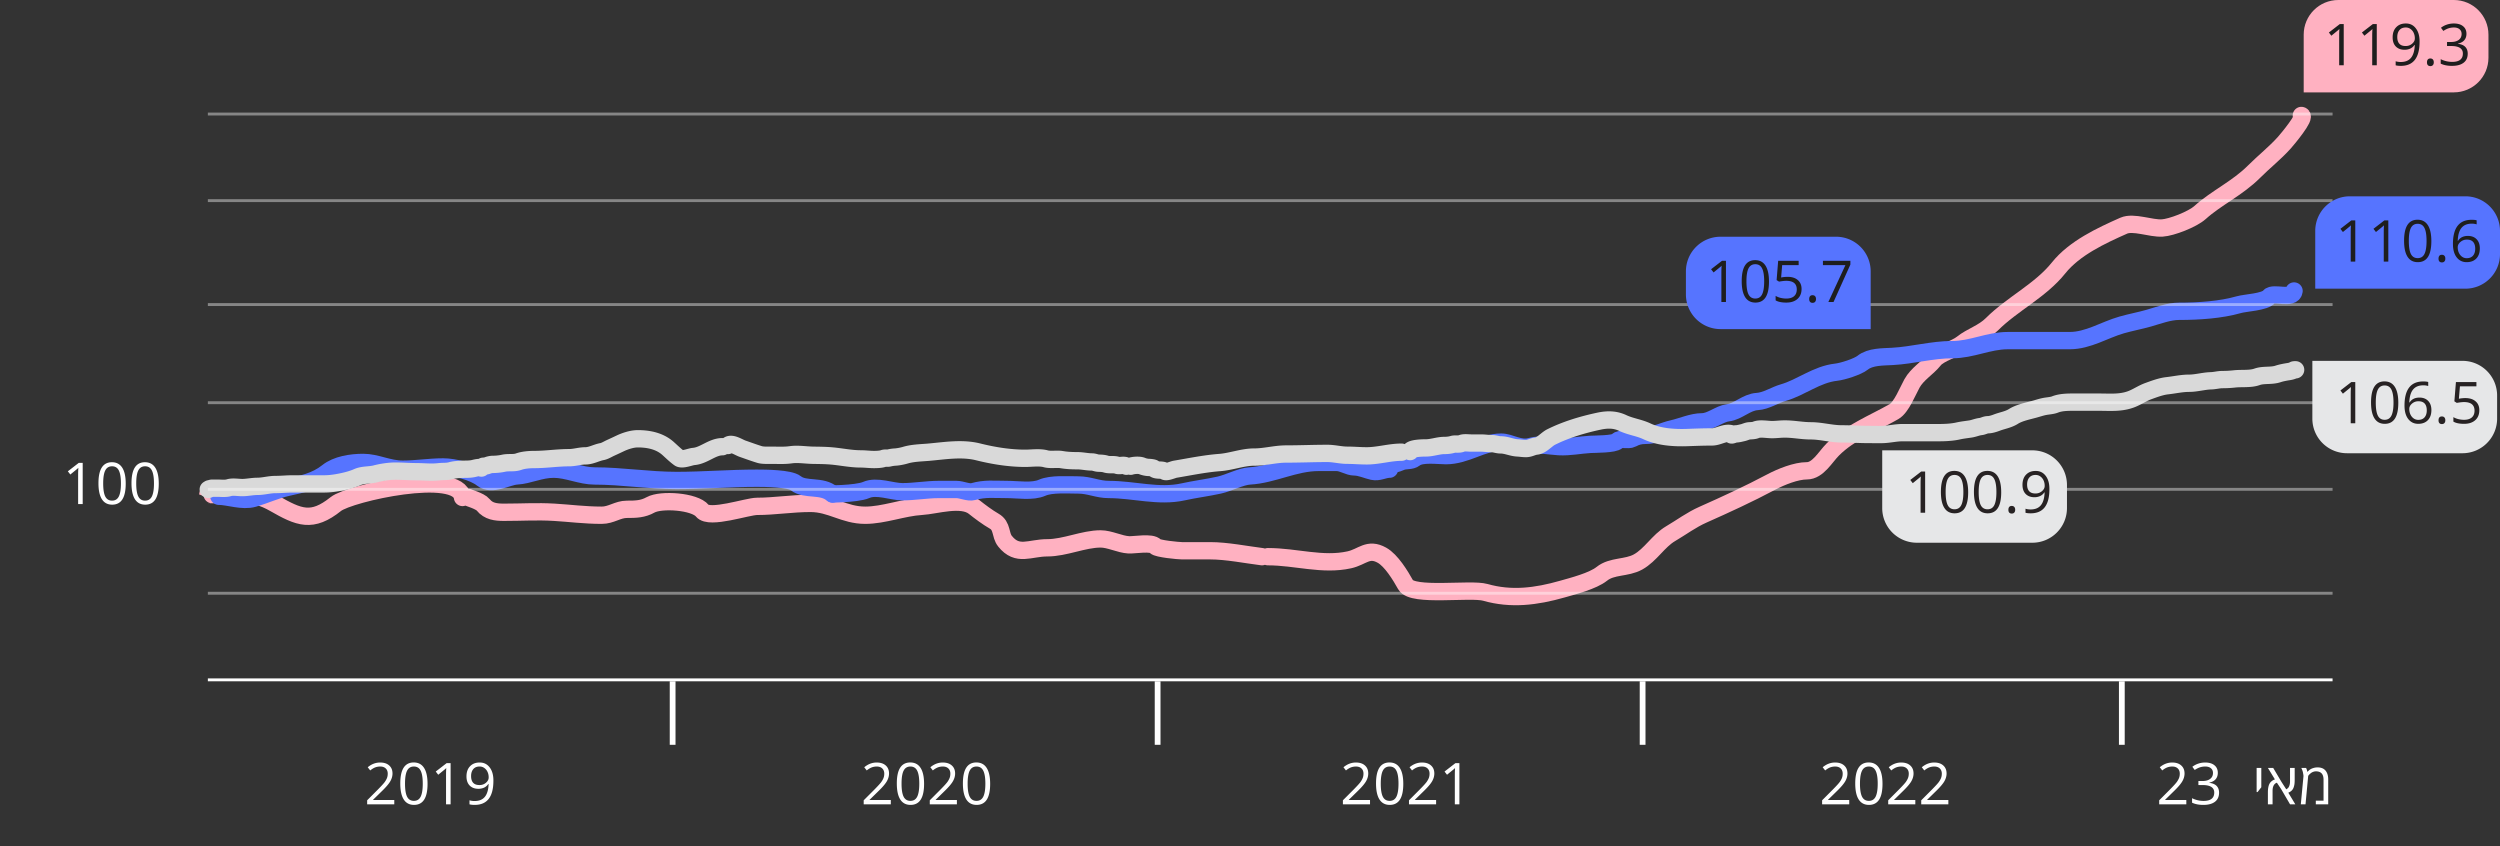 <svg width="588" height="199" viewBox="0 0 588 199" fill="none" xmlns="http://www.w3.org/2000/svg"><rect x="0" y="0" width="588" height="199" fill="#333333" stroke="none"/><path d="M541.28 27.16c1.255.157-3.308 5.627-4.024 6.423-2.204 2.45-4.715 4.405-7.119 6.81-3.897 3.897-8.842 6.131-12.691 9.595-1.796 1.616-6.705 3.508-8.899 3.637-2.682.158-6.774-1.555-9.054-.542-5.287 2.35-11.569 5.253-15.322 9.944-4.261 5.326-10.885 8.448-15.67 13.233-2.086 2.086-4.857 2.84-6.965 4.527-1.692 1.353-5.359 2.259-6.616 3.83-1.593 1.991-3.959 3.296-5.223 5.572-.977 1.759-2.474 5.62-4.218 6.616-4.87 2.783-10.393 4.899-14.393 8.899-1.761 1.761-3.5 5.03-6.113 5.03-2.539 0-6.047 1.408-8.358 2.631-5.442 2.882-10.59 5.249-16.018 7.661-2.855 1.269-4.997 2.921-7.661 4.489-2.894 1.701-4.707 5.013-7.661 6.655-2.714 1.507-6.112.865-8.513 2.785-2.127 1.703-6.816 2.893-9.286 3.599-6.201 1.771-12.067 2.499-18.108.774-3.513-1.004-17.161 1.108-18.765-1.78-1.209-2.176-3.375-5.744-5.572-6.965-3.266-1.815-4.572.397-7.661 1.084-6.3 1.4-12.576-.736-19.152-.736m-1.393 0c-3.658-.457-8.335-1.393-12.188-1.393h-6.616c-.861 0-5.813-.475-6.268-1.045-.842-1.051-4.954-.275-6.269-.348-2.121-.118-4.48-1.393-6.616-1.393-4.022 0-8.391 2.09-12.536 2.09-4.136 0-7.013 2.116-9.944-1.548-1.207-1.509-.558-3.58-2.554-4.72-1.535-.878-3.416-2.285-4.72-3.328-2.95-2.36-8.989-.354-12.381-.155-4.292.253-8.909 2.09-13.233 2.09-4.973 0-8.045-2.786-12.884-2.786-4.343 0-8.47.696-12.537.696-2.329 0-11.229 3.114-12.884 1.045-1.78-2.224-9.706-2.772-12.188-1.393-1.82 1.011-3.446 1.045-5.572 1.045-2.152 0-3.647 1.393-5.92 1.393-3.981 0-7.597-.488-11.143-.697-4.209-.247-7.376 0-11.84 0-1.89 0-3.637-.194-4.875-1.741-.743-.929-3.707-1.741-3.482-1.741m-1.393 0c-.846-6.764-26.58-1.022-29.793 1.548-5.624 4.499-8.651 3.17-14.47-.155-2.632-1.504-4.843-2.09-7.971-2.09-1.27 0-7.661.08-7.661 0" stroke="#FFB1C1" stroke-width="4.074" stroke-linecap="round"/><path d="M539.563 68.44c-.269 2.157-4.906.166-5.836 1.327-1.029 1.287-5.557 1.436-7.132 1.887-4.285 1.224-9.43 1.562-14.089 1.562-2.349 0-4.891.98-7.133 1.62-1.99.57-4.252.988-6.366 1.593-4.057 1.159-7.856 3.684-12.232 3.684h-14.59c-4.452 0-8.449 2.122-12.998 2.122-4.75 0-9.344 1.33-14.059 1.591-2.322.13-5.23.046-7.015 1.474-1.192.954-4.692 2.067-6.249 2.24-4.628.514-8.249 3.608-12.438 4.805-1.956.558-4.071 1.978-6.131 2.092-2.506.14-4.511 2.372-6.897 2.653-1.981.233-3.999 2.122-6.101 2.122-2.247 0-4.79 1.153-6.897 1.621-2.323.516-3.914 1.562-6.366 1.562-1.206 0-2.144.219-3.183.796-.895.497-2.838-.233-3.449.531-.621.776-5.265.734-6.366.795-2.416.135-4.855.674-7.428.531-2.43-.135-4.291-.707-6.661-.029-2.515.718-4.716-1.032-6.868-1.032-4.38 0-8.219 3.183-12.998 3.183-1.903 0-5.775-.579-7.309.649-.877.701-2.214.341-3.302.825-.708.315-3.076 1.107-1.591.118m-1.061 1.591c-1.379 0-2.509.828-3.979.501-1.321-.293-2.886-1.031-4.244-1.031-1.468 0-2.724-1.061-4.245-1.061h-4.244c-5.654 0-10.611 2.855-16.181 3.183-2.092.123-4.898 1.648-7.163 2.152-2.805.623-5.679.967-8.488 1.591-5.747 1.277-11.591-.56-17.508-.56-2.603 0-4.529-1.061-7.162-1.061-2.379 0-6.346-.304-8.489.649-2.278 1.012-5.722.412-8.223.412-3.1 0-5.205-.294-7.988.501-1.095.313-2.725-.501-3.949-.501h-4.245c-2.694 0-5.639.531-8.488.531-2.453 0-6.019-1.511-8.489-.413-2.28 1.014-9.923.943-7.427.943" stroke="#5674FF" stroke-width="4.074" stroke-linecap="round"/><path d="M195.775 116.189c-2.45-2.178-6.394-.765-8.606-2.535-1.431-1.144-7.286-1.179-9.167-1.179-6.426 0-12.598.531-18.834.531-6.624 0-12.893-1.061-19.365-1.061-3.145 0-6.39-1.592-9.549-1.592-3.256 0-5.784 1.417-8.754 1.592-2.167.127-5.828 2.447-8.076.648-2.054-1.643-6.58-2.77-9.167-2.77-3.301 0-6.278.53-9.55.53-3.38 0-6.169-1.591-9.284-1.591-2.761 0-6.224.523-8.37 2.24-2.818 2.254-6.074 2.885-9.403 3.625-2.854.634-5.383 1.85-7.987 2.594-2.667.762-5.927-.501-8.194-.501" stroke="#5674FF" stroke-width="4.074" stroke-linecap="round"/><path d="M539.903 86.981c.189 0-.326-.02-.399.032-.306.223-.86.333-1.236.39-.802.124-1.722.293-2.495.55-1.579.527-3.375.13-4.912.679-1.619.578-3.669.294-5.366.494a25.45 25.45 0 0 1-2.782.151c-.895 0-1.789.263-2.695.287-1.713.047-3.437.575-5.151.575-1.716 0-3.404.393-5.102.582-1.514.168-3.082.763-4.513 1.283-1.489.542-2.721 1.462-4.21 1.978-2.414.835-4.713.606-7.288.606h-5.086c-1.662 0-3.746-.084-5.31.542-.677.27-1.638.323-2.36.454-.887.161-1.726.458-2.6.694-1.564.423-3.509.818-4.879 1.69-1.14.725-2.609.944-3.867 1.427-.595.23-1.447.503-2.081.503-.58 0-1.154.37-1.722.43-.794.084-1.578.445-2.368.566-.965.149-1.999.255-2.942.471-1.433.327-3.131.398-4.601.398h-8.491c-1.541 0-3.021.373-4.529.431-1.128.043-2.267 0-3.397 0-2.161 0-4.232-.144-6.394-.144-2.406 0-4.822-.717-7.24-.717-2.056 0-4.011-.431-6.107-.431-1.025 0-2.021.144-3.014.144-1.047 0-2.855-.356-3.795.072-.379.172-1.1.192-1.515.215-.494.027-1.024.315-1.507.422-.513.114-1.126.295-1.65.295-.405 0-1.224.472-1.005.144m0-.144c-1.575-.504-3.066.718-4.656.718-1.911 0-3.829.074-5.709.143-3.148.117-6.727-.113-9.584-1.467-1.811-.858-3.835-1.08-5.661-1.945-1.848-.876-3.674-.853-5.645-.43-3.824.819-7.736 1.986-11.226 3.731-1.07.535-2.257 2.023-3.476 2.121-.751.06-1.502.544-2.296.574-.738.027-1.411-.106-2.121-.144-1.386-.073-2.585-.717-3.987-.717-.705 0-1.358-.287-2.041-.287-.887 0-1.732-.144-2.615-.144h-2.264c-.697 0-1.665-.169-2.297.112-.573.254-1.425.018-2.041.207-.604.186-1.346.255-1.977.255-1.416 0-2.897.574-4.305.574-.713 0-3.732.035-3.732.861m-2.009.143c-2.761 0-5.454.862-8.213.862-1.54 0-3.038-.144-4.568-.144-1.543 0-3.114-.43-4.664-.43-3.245 0-6.48.143-9.712.143-2.548 0-4.973.718-7.494.718-2.722 0-5.385 1.073-8.117 1.283-3.552.273-7.018 1.001-10.485 1.579-.552.092-2.055.797-2.463.47-.619-.494-2.022-.016-2.552-.677-.106-.133-1.026-.216-1.22-.216-.389 0-1.146-.158-1.507-.319-.68-.302-2.039-.197-2.726.032m-1.005 0c-.494-.439-1.543.003-2.153-.215-.814-.291-1.832-.01-2.663-.287-.509-.17-1.184-.2-1.722-.215-.528-.015-1.03-.287-1.571-.287-1.121 0-2.262-.287-3.372-.287-1.194 0-2.512-.047-3.684-.255-1.209-.215-2.635.117-3.811-.208-1.445-.398-3.315-.111-4.816-.111-3.691 0-7.489-.615-11.059-1.507-3.856-.964-7.843-.256-11.704.079-1.725.15-3.692.182-5.366.678-.734.218-1.707.42-2.472.463a7.547 7.547 0 0 0-1.435.215c-.409.113-.909-.049-1.291.104-.562.224-1.634.255-2.233.255-1.052 0-2.107-.144-3.141-.144-2.329 0-4.658-.516-6.977-.709-1.446-.121-2.874-.122-4.329-.152-1.682-.035-3.446-.349-5.135-.112-1.533.216-3.124.112-4.672.112-.798 0-1.924.057-2.679-.175-1.374-.423-2.661-.902-4.019-1.372-.874-.302-2.632-1.529-3.412-.749m-1.292.287c-2.422 0-4.375 2.112-6.777 2.297-.75.057-2.698.895-3.38.398-.939-.682-1.73-1.467-2.616-2.264-1.949-1.755-4.557-2.296-7.144-2.296-1.36 0-2.981.534-4.193 1.116-.736.353-1.499.702-2.241 1.044-.64.296-1.318.737-2.001.862-1.263.229-2.548.996-3.867.996-1.29 0-2.544.431-3.859.431-2.695 0-5.429.43-8.133.43-1.17 0-2.625.11-3.723.503-1.147.409-2.364.11-3.516.366-.791.176-1.773.279-2.584.279-.321 0-.922.124-1.219.256-.25.11-1.048.218-1.005.175m-.43.43c-.341-.302-1.438.014-1.866.112-.824.188-1.737.152-2.583.175-.784.021-1.945.105-2.695.319-.949.271-1.863.15-2.831.263-1.817.214-3.55-.008-5.35-.008-1.61 0-3.269-.143-4.903-.143-1.469 0-3.254.273-4.672.646-1.348.354-2.962.185-4.234.757-1.198.539-2.71.92-4.01 1.18-1.295.259-2.563.431-3.884.431h-7.39c-1.363 0-2.692.143-4.059.143-1.386 0-2.813.431-4.194.431-1.184 0-2.44.287-3.588.287-.938 0-2.234-.243-3.125.032-.817.251-1.825.111-2.687.111h-1.292c-.344 0-1.34.56-.646.144" stroke="#D9D9D9" stroke-width="4.074" stroke-linecap="round"/><path stroke="#fff" stroke-width=".679" d="M48.887 159.901h499.732"/><path stroke="#fff" stroke-opacity=".41" stroke-width=".679" d="M48.887 139.531h499.732M48.887 115.088h499.732M48.887 94.718h499.732M48.887 71.633h499.732M48.887 47.189h499.732M48.887 26.82h499.732"/><path d="M19.45 118.563h-1.074v-6.909c0-.543.018-1.087.053-1.631a3.662 3.662 0 0 1-.271.259c-.085.075-.624.517-1.618 1.326l-.584-.756 2.566-1.983h.929v9.694zm3.707-4.893c0-1.662.263-2.902.79-3.72.525-.822 1.319-1.233 2.38-1.233 1.065 0 1.872.426 2.42 1.28.548.848.822 2.099.822 3.753 0 1.648-.265 2.886-.796 3.713-.53.822-1.328 1.233-2.393 1.233-1.061 0-1.864-.422-2.407-1.266-.544-.849-.816-2.102-.816-3.76zm4.787-3.024c-.327-.649-.855-.974-1.584-.974-.73 0-1.26.32-1.592.961-.331.637-.497 1.66-.497 3.07s.166 2.438.497 3.083c.332.641.862.962 1.592.962.73 0 1.257-.325 1.584-.975.332-.654.498-1.677.498-3.07 0-1.392-.166-2.411-.498-3.057zm2.984 3.024c0-1.662.263-2.902.79-3.72.525-.822 1.319-1.233 2.38-1.233 1.065 0 1.872.426 2.42 1.28.548.848.822 2.099.822 3.753 0 1.648-.265 2.886-.796 3.713-.53.822-1.328 1.233-2.393 1.233-1.061 0-1.864-.422-2.407-1.266-.544-.849-.816-2.102-.816-3.76zm4.788-3.024c-.328-.649-.856-.974-1.585-.974-.73 0-1.26.32-1.592.961-.331.637-.497 1.66-.497 3.07s.166 2.438.497 3.083c.332.641.862.962 1.592.962.73 0 1.258-.325 1.585-.975.331-.654.497-1.677.497-3.07 0-1.392-.166-2.411-.497-3.057zm53.691 68.698c.915 0 1.629.235 2.142.703.512.46.769 1.085.769 1.877 0 .61-.17 1.215-.51 1.817-.341.601-.986 1.363-1.937 2.287l-2.122 2.076v.053h4.987v1.021h-6.38v-.948l2.56-2.567c.805-.817 1.324-1.388 1.559-1.71.234-.323.413-.639.537-.948.123-.31.185-.655.185-1.035 0-.521-.159-.933-.477-1.233-.314-.301-.747-.451-1.3-.451-.402 0-.784.066-1.147.199-.358.132-.758.373-1.2.723l-.583-.75c.892-.742 1.865-1.114 2.917-1.114zm4.741 4.94c0-1.662.263-2.902.789-3.72.526-.822 1.32-1.233 2.38-1.233 1.066 0 1.873.427 2.42 1.28.549.849.823 2.1.823 3.753 0 1.649-.265 2.886-.796 3.713-.53.822-1.328 1.233-2.393 1.233-1.061 0-1.864-.422-2.407-1.266-.544-.849-.816-2.102-.816-3.76zm4.787-3.023c-.327-.65-.855-.975-1.584-.975-.73 0-1.26.32-1.592.961-.331.637-.497 1.66-.497 3.07 0 1.411.166 2.438.497 3.084.332.641.862.961 1.592.961.729 0 1.257-.325 1.584-.975.332-.654.498-1.677.498-3.07 0-1.392-.166-2.411-.498-3.056zm7.049 7.917h-1.074v-6.909c0-.544.017-1.088.053-1.632a3.557 3.557 0 0 1-.272.259c-.084.075-.624.517-1.618 1.326l-.584-.756 2.566-1.982h.929v9.694zm6.531-3.654c-.858 0-1.538-.254-2.042-.762-.504-.513-.756-1.229-.756-2.149 0-1.016.281-1.814.842-2.393.561-.584 1.304-.876 2.228-.876h.066c.959 0 1.731.381 2.314 1.141.588.76.882 1.786.882 3.077v.059c0 3.793-1.467 5.689-4.403 5.689-.508 0-.915-.044-1.22-.132v-.948c.358.114.761.172 1.207.172 1.061 0 1.861-.327 2.4-.981.544-.659.84-1.667.889-3.024h-.08a2.33 2.33 0 0 1-.961.842c-.402.19-.858.285-1.366.285zm.272-5.238c-.632 0-1.121.203-1.466.61-.344.402-.517.948-.517 1.638 0 .689.162 1.213.484 1.571.327.358.809.537 1.446.537h.079c.562 0 1.055-.179 1.479-.537.429-.362.643-.771.643-1.226v-.04a2.946 2.946 0 0 0-.265-1.28 2.225 2.225 0 0 0-.763-.928 1.827 1.827 0 0 0-1.074-.345h-.046zm93.405-.942c.915 0 1.629.235 2.142.703.513.46.769 1.085.769 1.877 0 .61-.17 1.215-.51 1.817-.341.601-.986 1.363-1.937 2.287l-2.121 2.076v.053h4.986v1.021h-6.379v-.948l2.56-2.567c.804-.817 1.324-1.388 1.558-1.71.234-.323.413-.639.537-.948.124-.31.186-.655.186-1.035 0-.521-.16-.933-.478-1.233-.314-.301-.747-.451-1.299-.451-.403 0-.785.066-1.148.199-.358.132-.758.373-1.2.723l-.583-.75c.893-.742 1.865-1.114 2.917-1.114zm4.741 4.94c0-1.662.263-2.902.789-3.72.526-.822 1.32-1.233 2.381-1.233 1.065 0 1.872.427 2.42 1.28.548.849.822 2.1.822 3.753 0 1.649-.265 2.886-.796 3.713-.53.822-1.328 1.233-2.393 1.233-1.061 0-1.863-.422-2.407-1.266-.544-.849-.816-2.102-.816-3.76zm4.788-3.023c-.328-.65-.856-.975-1.585-.975-.73 0-1.26.32-1.591.961-.332.637-.498 1.66-.498 3.07 0 1.411.166 2.438.498 3.084.331.641.861.961 1.591.961.729 0 1.257-.325 1.585-.975.331-.654.497-1.677.497-3.07 0-1.392-.166-2.411-.497-3.056zm6.014-1.917c.915 0 1.629.235 2.141.703.513.46.77 1.085.77 1.877 0 .61-.171 1.215-.511 1.817-.34.601-.986 1.363-1.936 2.287l-2.122 2.076v.053h4.986v1.021h-6.378v-.948l2.559-2.567c.805-.817 1.324-1.388 1.558-1.71a4.42 4.42 0 0 0 .537-.948c.124-.31.186-.655.186-1.035 0-.521-.159-.933-.477-1.233-.314-.301-.748-.451-1.3-.451-.402 0-.785.066-1.147.199-.358.132-.758.373-1.2.723l-.584-.75c.893-.742 1.866-1.114 2.918-1.114zm4.741 4.94c0-1.662.263-2.902.789-3.72.526-.822 1.319-1.233 2.38-1.233 1.065 0 1.872.427 2.42 1.28.548.849.822 2.1.822 3.753 0 1.649-.265 2.886-.795 3.713-.531.822-1.329 1.233-2.394 1.233-1.061 0-1.863-.422-2.407-1.266-.544-.849-.815-2.102-.815-3.76zm4.787-3.023c-.327-.65-.855-.975-1.585-.975-.729 0-1.26.32-1.591.961-.332.637-.497 1.66-.497 3.07 0 1.411.165 2.438.497 3.084.331.641.862.961 1.591.961.73 0 1.258-.325 1.585-.975.332-.654.497-1.677.497-3.07 0-1.392-.165-2.411-.497-3.056zm87.641-1.917c.915 0 1.629.235 2.141.703.513.46.769 1.085.769 1.877 0 .61-.17 1.215-.51 1.817-.34.601-.986 1.363-1.936 2.287l-2.122 2.076v.053h4.986v1.021h-6.379v-.948l2.56-2.567c.804-.817 1.324-1.388 1.558-1.71.234-.323.413-.639.537-.948.124-.31.186-.655.186-1.035 0-.521-.159-.933-.478-1.233-.313-.301-.747-.451-1.299-.451-.402 0-.785.066-1.147.199-.358.132-.758.373-1.2.723l-.584-.75c.893-.742 1.866-1.114 2.918-1.114zm4.741 4.94c0-1.662.263-2.902.789-3.72.526-.822 1.319-1.233 2.38-1.233 1.065 0 1.872.427 2.42 1.28.548.849.822 2.1.822 3.753 0 1.649-.265 2.886-.795 3.713-.531.822-1.329 1.233-2.394 1.233-1.061 0-1.863-.422-2.407-1.266-.544-.849-.815-2.102-.815-3.76zm4.787-3.023c-.327-.65-.855-.975-1.585-.975-.729 0-1.26.32-1.591.961-.332.637-.497 1.66-.497 3.07 0 1.411.165 2.438.497 3.084.331.641.862.961 1.591.961.73 0 1.258-.325 1.585-.975.331-.654.497-1.677.497-3.07 0-1.392-.166-2.411-.497-3.056zm6.014-1.917c.915 0 1.629.235 2.142.703.512.46.769 1.085.769 1.877 0 .61-.17 1.215-.511 1.817-.34.601-.985 1.363-1.936 2.287l-2.122 2.076v.053h4.987v1.021h-6.379v-.948l2.559-2.567c.805-.817 1.324-1.388 1.559-1.71.234-.323.413-.639.537-.948.123-.31.185-.655.185-1.035 0-.521-.159-.933-.477-1.233-.314-.301-.747-.451-1.3-.451-.402 0-.784.066-1.147.199-.358.132-.758.373-1.2.723l-.584-.75c.893-.742 1.866-1.114 2.918-1.114zm8.806 9.834h-1.075v-6.909c0-.544.018-1.088.053-1.632a3.376 3.376 0 0 1-.271.259c-.084.075-.624.517-1.618 1.326l-.584-.756 2.566-1.982h.929v9.694zm88.363-9.834c.915 0 1.629.235 2.142.703.512.46.769 1.085.769 1.877 0 .61-.17 1.215-.511 1.817-.34.601-.986 1.363-1.936 2.287l-2.122 2.076v.053h4.987v1.021h-6.379v-.948l2.559-2.567c.805-.817 1.324-1.388 1.558-1.71.235-.323.414-.639.538-.948.123-.31.185-.655.185-1.035 0-.521-.159-.933-.477-1.233-.314-.301-.747-.451-1.3-.451-.402 0-.784.066-1.147.199-.358.132-.758.373-1.2.723l-.584-.75c.893-.742 1.866-1.114 2.918-1.114zm4.741 4.94c0-1.662.263-2.902.789-3.72.526-.822 1.319-1.233 2.38-1.233 1.066 0 1.872.427 2.421 1.28.548.849.822 2.1.822 3.753 0 1.649-.265 2.886-.796 3.713-.53.822-1.328 1.233-2.394 1.233-1.061 0-1.863-.422-2.407-1.266-.543-.849-.815-2.102-.815-3.76zm4.787-3.023c-.327-.65-.855-.975-1.585-.975-.729 0-1.259.32-1.591.961-.331.637-.497 1.66-.497 3.07 0 1.411.166 2.438.497 3.084.332.641.862.961 1.591.961.73 0 1.258-.325 1.585-.975.332-.654.498-1.677.498-3.07 0-1.392-.166-2.411-.498-3.056zm6.014-1.917c.915 0 1.629.235 2.142.703.513.46.769 1.085.769 1.877 0 .61-.17 1.215-.51 1.817-.341.601-.986 1.363-1.937 2.287l-2.121 2.076v.053h4.986v1.021h-6.379v-.948l2.56-2.567c.804-.817 1.324-1.388 1.558-1.71.234-.323.413-.639.537-.948.124-.31.186-.655.186-1.035 0-.521-.16-.933-.478-1.233-.314-.301-.747-.451-1.299-.451-.403 0-.785.066-1.148.199-.358.132-.758.373-1.2.723l-.583-.75c.893-.742 1.865-1.114 2.917-1.114zm7.771 0c.915 0 1.629.235 2.142.703.513.46.769 1.085.769 1.877 0 .61-.17 1.215-.51 1.817-.341.601-.986 1.363-1.936 2.287l-2.122 2.076v.053h4.986v1.021h-6.379v-.948l2.56-2.567c.804-.817 1.324-1.388 1.558-1.71.234-.323.413-.639.537-.948.124-.31.186-.655.186-1.035 0-.521-.159-.933-.478-1.233-.314-.301-.747-.451-1.299-.451-.403 0-.785.066-1.147.199-.358.132-.759.373-1.201.723l-.583-.75c.893-.742 1.865-1.114 2.917-1.114zm55.969 0c.915 0 1.629.235 2.142.703.512.46.769 1.085.769 1.877 0 .61-.17 1.215-.511 1.817-.34.601-.986 1.363-1.936 2.287l-2.122 2.076v.053h4.987v1.021h-6.379v-.948l2.559-2.567c.805-.817 1.324-1.388 1.558-1.71.235-.323.414-.639.538-.948.123-.31.185-.655.185-1.035 0-.521-.159-.933-.477-1.233-.314-.301-.747-.451-1.3-.451-.402 0-.784.066-1.147.199-.358.132-.758.373-1.2.723l-.584-.75c.893-.742 1.866-1.114 2.918-1.114zm7.758 0c.937 0 1.666.217 2.188.65.526.429.789 1.019.789 1.771 0 .614-.172 1.12-.517 1.518-.345.393-.838.656-1.479.789v.053c.769.093 1.344.336 1.724.73.38.393.57.919.57 1.578 0 .928-.32 1.64-.961 2.135-.641.495-1.552.742-2.732.742-1.052 0-1.938-.174-2.659-.523v-1.048a6.042 6.042 0 0 0 2.699.636c1.675 0 2.513-.656 2.513-1.969 0-1.176-.924-1.764-2.772-1.764h-.955v-.948h.969c.755 0 1.354-.166 1.796-.497.442-.336.664-.8.664-1.393 0-.473-.164-.844-.491-1.114-.323-.269-.763-.404-1.32-.404-.415 0-.813.057-1.193.172-.376.111-.807.323-1.293.637l-.557-.743a4.564 4.564 0 0 1 1.386-.742 5.037 5.037 0 0 1 1.631-.266zm12.107 6.943v-5.663h1.101v4.536l-.875 1.127h-.226zm8.952-5.663v2.778c0 .363-.016.677-.046.942a4.222 4.222 0 0 1-.193.829c-.199.592-.621 1.014-1.266 1.266l1.651 2.739h-1.24l-2.089-3.574-1.008-1.512a1.36 1.36 0 0 0-.384.199c-.42.34-.63.911-.63 1.711v3.176h-1.101v-2.779c0-.968.144-1.686.431-2.155.115-.19.274-.366.478-.53a2.37 2.37 0 0 1 .742-.398l-1.644-2.692h1.246l1.963 3.309 1.107 1.717c.226-.132.392-.269.498-.411.11-.141.201-.334.271-.577.076-.243.113-.53.113-.862v-3.176h1.101zm5.377-.132c.836 0 1.461.251 1.877.755.42.504.63 1.198.63 2.082v5.849h-2.918v-.856h1.817v-4.946c0-1.304-.597-1.956-1.79-1.956-.208 0-.413.037-.617.113-.199.07-.367.156-.504.258-.292.226-.497.42-.616.584l-.08.106-.63 6.697h-1.107l.623-6.578v-.146c0-.079-.031-.283-.093-.61a3.82 3.82 0 0 0-.232-.809l-.172-.411h1.107c.119.199.221.5.305.902h.047c.229-.274.506-.5.828-.676a3.31 3.31 0 0 1 .663-.246c.274-.075.562-.112.862-.112z" fill="#fff"/><path stroke="#fff" stroke-width="1.358" d="M158.203 160.24v14.938m114.069-14.938v14.938m114.07-14.938v14.938m112.711-14.938v14.938"/><path d="M541.829 8.148c0-4.5 3.648-8.148 8.148-8.148h27.159c4.5 0 8.148 3.648 8.148 8.148v5.432c0 4.5-3.648 8.147-8.148 8.147h-35.307V8.147z" fill="#FFB1C1"/><path d="M544.545 54.319c0-4.5 3.648-8.148 8.148-8.148h27.159c4.5 0 8.148 3.648 8.148 8.148v5.432c0 4.5-3.648 8.147-8.148 8.147h-35.307v-13.58zm-148.018 9.506c0-4.5 3.648-8.148 8.147-8.148h27.16c4.5 0 8.148 3.648 8.148 8.148v13.58h-35.308a8.148 8.148 0 0 1-8.147-8.149v-5.431z" fill="#5674FF"/><path d="M543.866 84.873h35.307c4.5 0 8.148 3.648 8.148 8.148v5.432c0 4.5-3.648 8.148-8.148 8.148h-27.159a8.148 8.148 0 0 1-8.148-8.148v-13.58zm-101.168 21.048h35.307c4.5 0 8.147 3.648 8.147 8.148v5.432c0 4.5-3.647 8.148-8.147 8.148h-27.16a8.147 8.147 0 0 1-8.147-8.148v-13.58z" fill="#E6E7E8"/><path d="M551.246 15.358h-1.074v-6.91c0-.543.017-1.087.053-1.63a3.73 3.73 0 0 1-.272.258c-.084.075-.623.517-1.618 1.326l-.583-.756 2.566-1.982h.928v9.694zm7.771 0h-1.074v-6.91c0-.543.018-1.087.053-1.63a3.536 3.536 0 0 1-.272.258c-.084.075-.623.517-1.618 1.326l-.583-.756 2.566-1.982h.928v9.694zm6.531-3.654c-.857 0-1.538-.254-2.042-.762-.504-.513-.756-1.229-.756-2.148 0-1.017.281-1.815.842-2.394.562-.584 1.304-.875 2.228-.875h.067c.959 0 1.73.38 2.314 1.14.588.76.882 1.786.882 3.077v.06c0 3.792-1.468 5.689-4.403 5.689-.509 0-.915-.045-1.22-.133v-.948c.358.115.76.172 1.207.172 1.06 0 1.861-.327 2.4-.981.544-.659.84-1.667.888-3.024h-.079a2.336 2.336 0 0 1-.962.842c-.402.19-.857.285-1.366.285zm.272-5.238c-.632 0-1.12.203-1.465.61-.345.402-.517.948-.517 1.638s.161 1.213.484 1.571c.327.358.809.537 1.445.537h.08c.561 0 1.054-.178 1.478-.537.429-.362.644-.771.644-1.226v-.04a2.947 2.947 0 0 0-.266-1.28 2.231 2.231 0 0 0-.762-.928 1.828 1.828 0 0 0-1.074-.345h-.047zm5.006 8.202c0-.3.067-.528.199-.683.137-.154.332-.232.584-.232.256 0 .455.078.597.232.145.155.218.378.218.67 0 .287-.073.508-.218.663-.142.155-.336.232-.584.232-.247 0-.442-.073-.583-.219-.142-.146-.213-.367-.213-.663zm6.306-9.143c.937 0 1.667.216 2.188.65.526.428.789 1.018.789 1.77 0 .614-.172 1.12-.517 1.518-.345.394-.837.657-1.478.79v.052c.769.093 1.343.336 1.724.73.38.393.57.92.57 1.578 0 .928-.321 1.64-.962 2.135-.641.495-1.551.743-2.732.743-1.052 0-1.938-.175-2.658-.524v-1.048a6.033 6.033 0 0 0 2.698.637c1.676 0 2.513-.657 2.513-1.97 0-1.176-.924-1.764-2.771-1.764h-.955v-.948h.968c.756 0 1.355-.165 1.797-.497.442-.336.663-.8.663-1.392 0-.473-.164-.845-.491-1.114-.322-.27-.762-.405-1.319-.405a4.1 4.1 0 0 0-1.194.173c-.376.11-.807.322-1.293.636l-.557-.743a4.589 4.589 0 0 1 1.386-.742 5.046 5.046 0 0 1 1.631-.265zm-23.17 56.004h-1.074v-6.91c0-.543.018-1.087.053-1.63a3.754 3.754 0 0 1-.272.258c-.084.075-.623.517-1.618 1.326l-.583-.756 2.566-1.982h.928v9.694zm7.771 0h-1.074v-6.91c0-.543.018-1.087.053-1.63a3.558 3.558 0 0 1-.272.258c-.084.075-.623.517-1.618 1.326l-.583-.756 2.566-1.982h.928v9.694zm3.707-4.894c0-1.662.263-2.902.789-3.72.526-.822 1.319-1.233 2.38-1.233 1.066 0 1.872.427 2.42 1.28.549.849.823 2.1.823 3.753 0 1.649-.266 2.886-.796 3.713-.53.822-1.328 1.233-2.394 1.233-1.061 0-1.863-.422-2.407-1.266-.543-.849-.815-2.102-.815-3.76zm4.787-3.023c-.327-.65-.855-.975-1.585-.975-.729 0-1.259.32-1.591.962-.331.636-.497 1.66-.497 3.07s.166 2.437.497 3.083c.332.64.862.961 1.591.961.73 0 1.258-.325 1.585-.974.332-.655.497-1.678.497-3.07 0-1.393-.165-2.412-.497-3.057zm3.315 7.227c0-.3.067-.528.199-.683.137-.154.332-.232.584-.232.256 0 .455.078.597.232.146.155.218.378.218.67 0 .287-.072.508-.218.663-.142.155-.336.232-.584.232-.247 0-.442-.073-.583-.219-.142-.146-.213-.367-.213-.663zm6.903-5.35c.871 0 1.556.262 2.056.788.504.522.755 1.236.755 2.142 0 1.008-.276 1.801-.828 2.38-.549.575-1.307.862-2.275.862s-1.748-.375-2.34-1.127c-.588-.751-.882-1.801-.882-3.15 0-3.792 1.465-5.688 4.396-5.688.508 0 .902.041 1.18.126v.948a3.69 3.69 0 0 0-1.167-.166c-1.047 0-1.843.327-2.387.981-.544.654-.842 1.669-.895 3.044h.08c.481-.76 1.251-1.14 2.307-1.14zm-.285.868c-.544 0-1.032.183-1.465.55-.434.367-.646.79-.637 1.267-.004.45.082.873.259 1.266.181.394.433.707.755.942.328.23.683.345 1.068.345h.046c.633 0 1.121-.2 1.466-.597.345-.398.517-.944.517-1.638 0-.698-.164-1.229-.491-1.591-.327-.363-.806-.544-1.438-.544h-.08zM405.943 71.035h-1.074v-6.91c0-.543.018-1.087.053-1.63a3.347 3.347 0 0 1-.272.258c-.083.075-.623.517-1.617 1.326l-.584-.756 2.566-1.982h.928v9.694zm3.707-4.894c0-1.662.263-2.902.789-3.72.526-.822 1.32-1.233 2.381-1.233 1.065 0 1.872.427 2.42 1.28.548.848.822 2.1.822 3.753 0 1.649-.265 2.886-.796 3.713-.53.822-1.328 1.233-2.393 1.233-1.061 0-1.864-.422-2.407-1.266-.544-.849-.816-2.102-.816-3.76zm4.787-3.023c-.327-.65-.855-.975-1.584-.975-.73 0-1.26.32-1.592.961-.331.637-.497 1.66-.497 3.07s.166 2.438.497 3.084c.332.64.862.961 1.592.961.729 0 1.257-.325 1.584-.975.332-.654.498-1.677.498-3.07 0-1.392-.166-2.411-.498-3.056zm8.607-.763h-3.879l-.245 2.911a7.925 7.925 0 0 1 1.518-.153c1.026 0 1.828.255 2.407.763.588.504.882 1.196.882 2.075 0 1.004-.32 1.79-.961 2.36-.637.571-1.51.856-2.62.856-1.105 0-1.945-.174-2.519-.523v-1.062c.318.204.7.36 1.147.471.451.11.906.166 1.366.166.782 0 1.388-.183 1.817-.55.428-.372.643-.902.643-1.592 0-1.352-.829-2.029-2.487-2.029-.406 0-.968.064-1.684.193l-.57-.365.365-4.535h4.82v1.014zm2.48 7.99c0-.3.066-.528.199-.683.137-.155.331-.232.583-.232.257 0 .456.077.597.232.146.155.219.378.219.67 0 .287-.073.508-.219.663-.141.155-.336.232-.583.232-.248 0-.442-.073-.584-.219-.141-.146-.212-.367-.212-.663zm3.229-7.99v-1.014h6.458v.881l-3.965 8.813h-1.22l4.018-8.68h-5.291z" fill="#1E1E1E"/><path d="M553.962 99.552h-1.074v-6.91c0-.543.018-1.087.053-1.63a3.71 3.71 0 0 1-.272.258c-.084.075-.623.517-1.618 1.326l-.583-.756 2.566-1.982h.928v9.694zm3.707-4.894c0-1.662.263-2.902.789-3.72.526-.822 1.319-1.233 2.38-1.233 1.065 0 1.872.427 2.42 1.28.548.849.822 2.1.822 3.753 0 1.649-.265 2.886-.795 3.713-.531.822-1.329 1.233-2.394 1.233-1.061 0-1.863-.422-2.407-1.266-.544-.849-.815-2.102-.815-3.76zm4.787-3.023c-.327-.65-.855-.975-1.585-.975-.729 0-1.26.32-1.591.961-.332.637-.497 1.66-.497 3.07s.165 2.438.497 3.084c.331.64.862.961 1.591.961.73 0 1.258-.325 1.585-.975.331-.654.497-1.677.497-3.07 0-1.392-.166-2.41-.497-3.056zm6.598 1.876c.87 0 1.556.263 2.055.79.504.52.756 1.235.756 2.141 0 1.008-.276 1.801-.829 2.38-.548.575-1.306.862-2.274.862s-1.749-.375-2.341-1.127c-.588-.751-.882-1.801-.882-3.15 0-3.792 1.466-5.689 4.396-5.689.509 0 .902.042 1.181.126v.949a3.702 3.702 0 0 0-1.167-.166c-1.048 0-1.844.327-2.387.981-.544.654-.842 1.669-.896 3.044h.08c.482-.76 1.251-1.14 2.308-1.14zm-.286.869c-.543 0-1.032.183-1.465.55-.433.367-.645.79-.637 1.267-.004.45.082.873.259 1.266.181.394.433.707.756.942.327.23.683.344 1.067.344h.047c.632 0 1.12-.198 1.465-.596.345-.398.517-.944.517-1.638 0-.698-.163-1.229-.49-1.591-.327-.363-.807-.544-1.439-.544h-.08zm4.774 4.482c0-.3.067-.528.199-.683.137-.154.332-.232.584-.232.256 0 .455.078.597.232.146.155.218.378.218.67 0 .287-.072.508-.218.663-.142.155-.336.232-.584.232-.247 0-.442-.073-.583-.219-.142-.146-.213-.367-.213-.663zm8.912-7.99h-3.879l-.245 2.911a7.933 7.933 0 0 1 1.518-.153c1.026 0 1.828.255 2.407.763.588.504.882 1.196.882 2.076 0 1.003-.32 1.79-.961 2.36-.637.57-1.51.855-2.619.855-1.106 0-1.945-.174-2.52-.523V98.1c.318.203.701.36 1.147.47.451.11.906.166 1.366.166.782 0 1.388-.183 1.817-.55.429-.372.643-.902.643-1.592 0-1.352-.829-2.028-2.487-2.028-.406 0-.968.064-1.684.192l-.57-.365.365-4.535h4.82v1.014zM452.793 120.6h-1.074v-6.909c0-.544.018-1.088.053-1.631a3.545 3.545 0 0 1-.272.258c-.084.075-.623.518-1.618 1.326l-.583-.755 2.566-1.983h.928v9.694zm3.707-4.893c0-1.662.263-2.902.789-3.72.526-.822 1.319-1.233 2.38-1.233 1.066 0 1.872.426 2.421 1.279.548.849.822 2.1.822 3.753 0 1.649-.265 2.887-.796 3.713-.53.823-1.328 1.234-2.394 1.234-1.06 0-1.863-.422-2.407-1.267-.543-.848-.815-2.102-.815-3.759zm4.787-3.024c-.327-.65-.855-.975-1.584-.975-.73 0-1.26.321-1.592.962-.331.636-.497 1.66-.497 3.07s.166 2.438.497 3.083c.332.641.862.962 1.592.962.729 0 1.257-.325 1.584-.975.332-.654.498-1.678.498-3.07 0-1.393-.166-2.412-.498-3.057zm2.984 3.024c0-1.662.263-2.902.789-3.72.526-.822 1.32-1.233 2.381-1.233 1.065 0 1.872.426 2.42 1.279.548.849.822 2.1.822 3.753 0 1.649-.265 2.887-.796 3.713-.53.823-1.328 1.234-2.393 1.234-1.061 0-1.864-.422-2.407-1.267-.544-.848-.816-2.102-.816-3.759zm4.787-3.024c-.327-.65-.855-.975-1.584-.975-.73 0-1.26.321-1.592.962-.331.636-.497 1.66-.497 3.07s.166 2.438.497 3.083c.332.641.862.962 1.592.962.729 0 1.257-.325 1.584-.975.332-.654.498-1.678.498-3.07 0-1.393-.166-2.412-.498-3.057zm3.316 7.228c0-.301.066-.529.199-.683.137-.155.331-.233.583-.233.257 0 .456.078.597.233.146.154.219.377.219.669 0 .288-.073.509-.219.663-.141.155-.336.232-.584.232-.247 0-.442-.073-.583-.218-.141-.146-.212-.367-.212-.663zm6.113-2.964c-.857 0-1.538-.255-2.042-.763-.504-.513-.756-1.229-.756-2.148 0-1.017.281-1.815.842-2.394.562-.583 1.304-.875 2.228-.875h.066c.96 0 1.731.38 2.315 1.14.588.761.881 1.786.881 3.077v.06c0 3.792-1.467 5.689-4.402 5.689-.509 0-.915-.044-1.22-.133v-.948c.358.115.76.172 1.206.172 1.061 0 1.861-.327 2.401-.981.543-.659.84-1.667.888-3.024h-.079c-.239.367-.56.648-.962.842a3.144 3.144 0 0 1-1.366.286zm.272-5.239c-.632 0-1.12.204-1.465.61-.345.403-.517.949-.517 1.638 0 .69.161 1.214.484 1.572.327.358.809.537 1.445.537h.08c.561 0 1.054-.179 1.478-.537.429-.363.644-.772.644-1.227v-.04a2.95 2.95 0 0 0-.266-1.28 2.236 2.236 0 0 0-.762-.928 1.827 1.827 0 0 0-1.074-.345h-.047z" fill="#272223"/></svg>